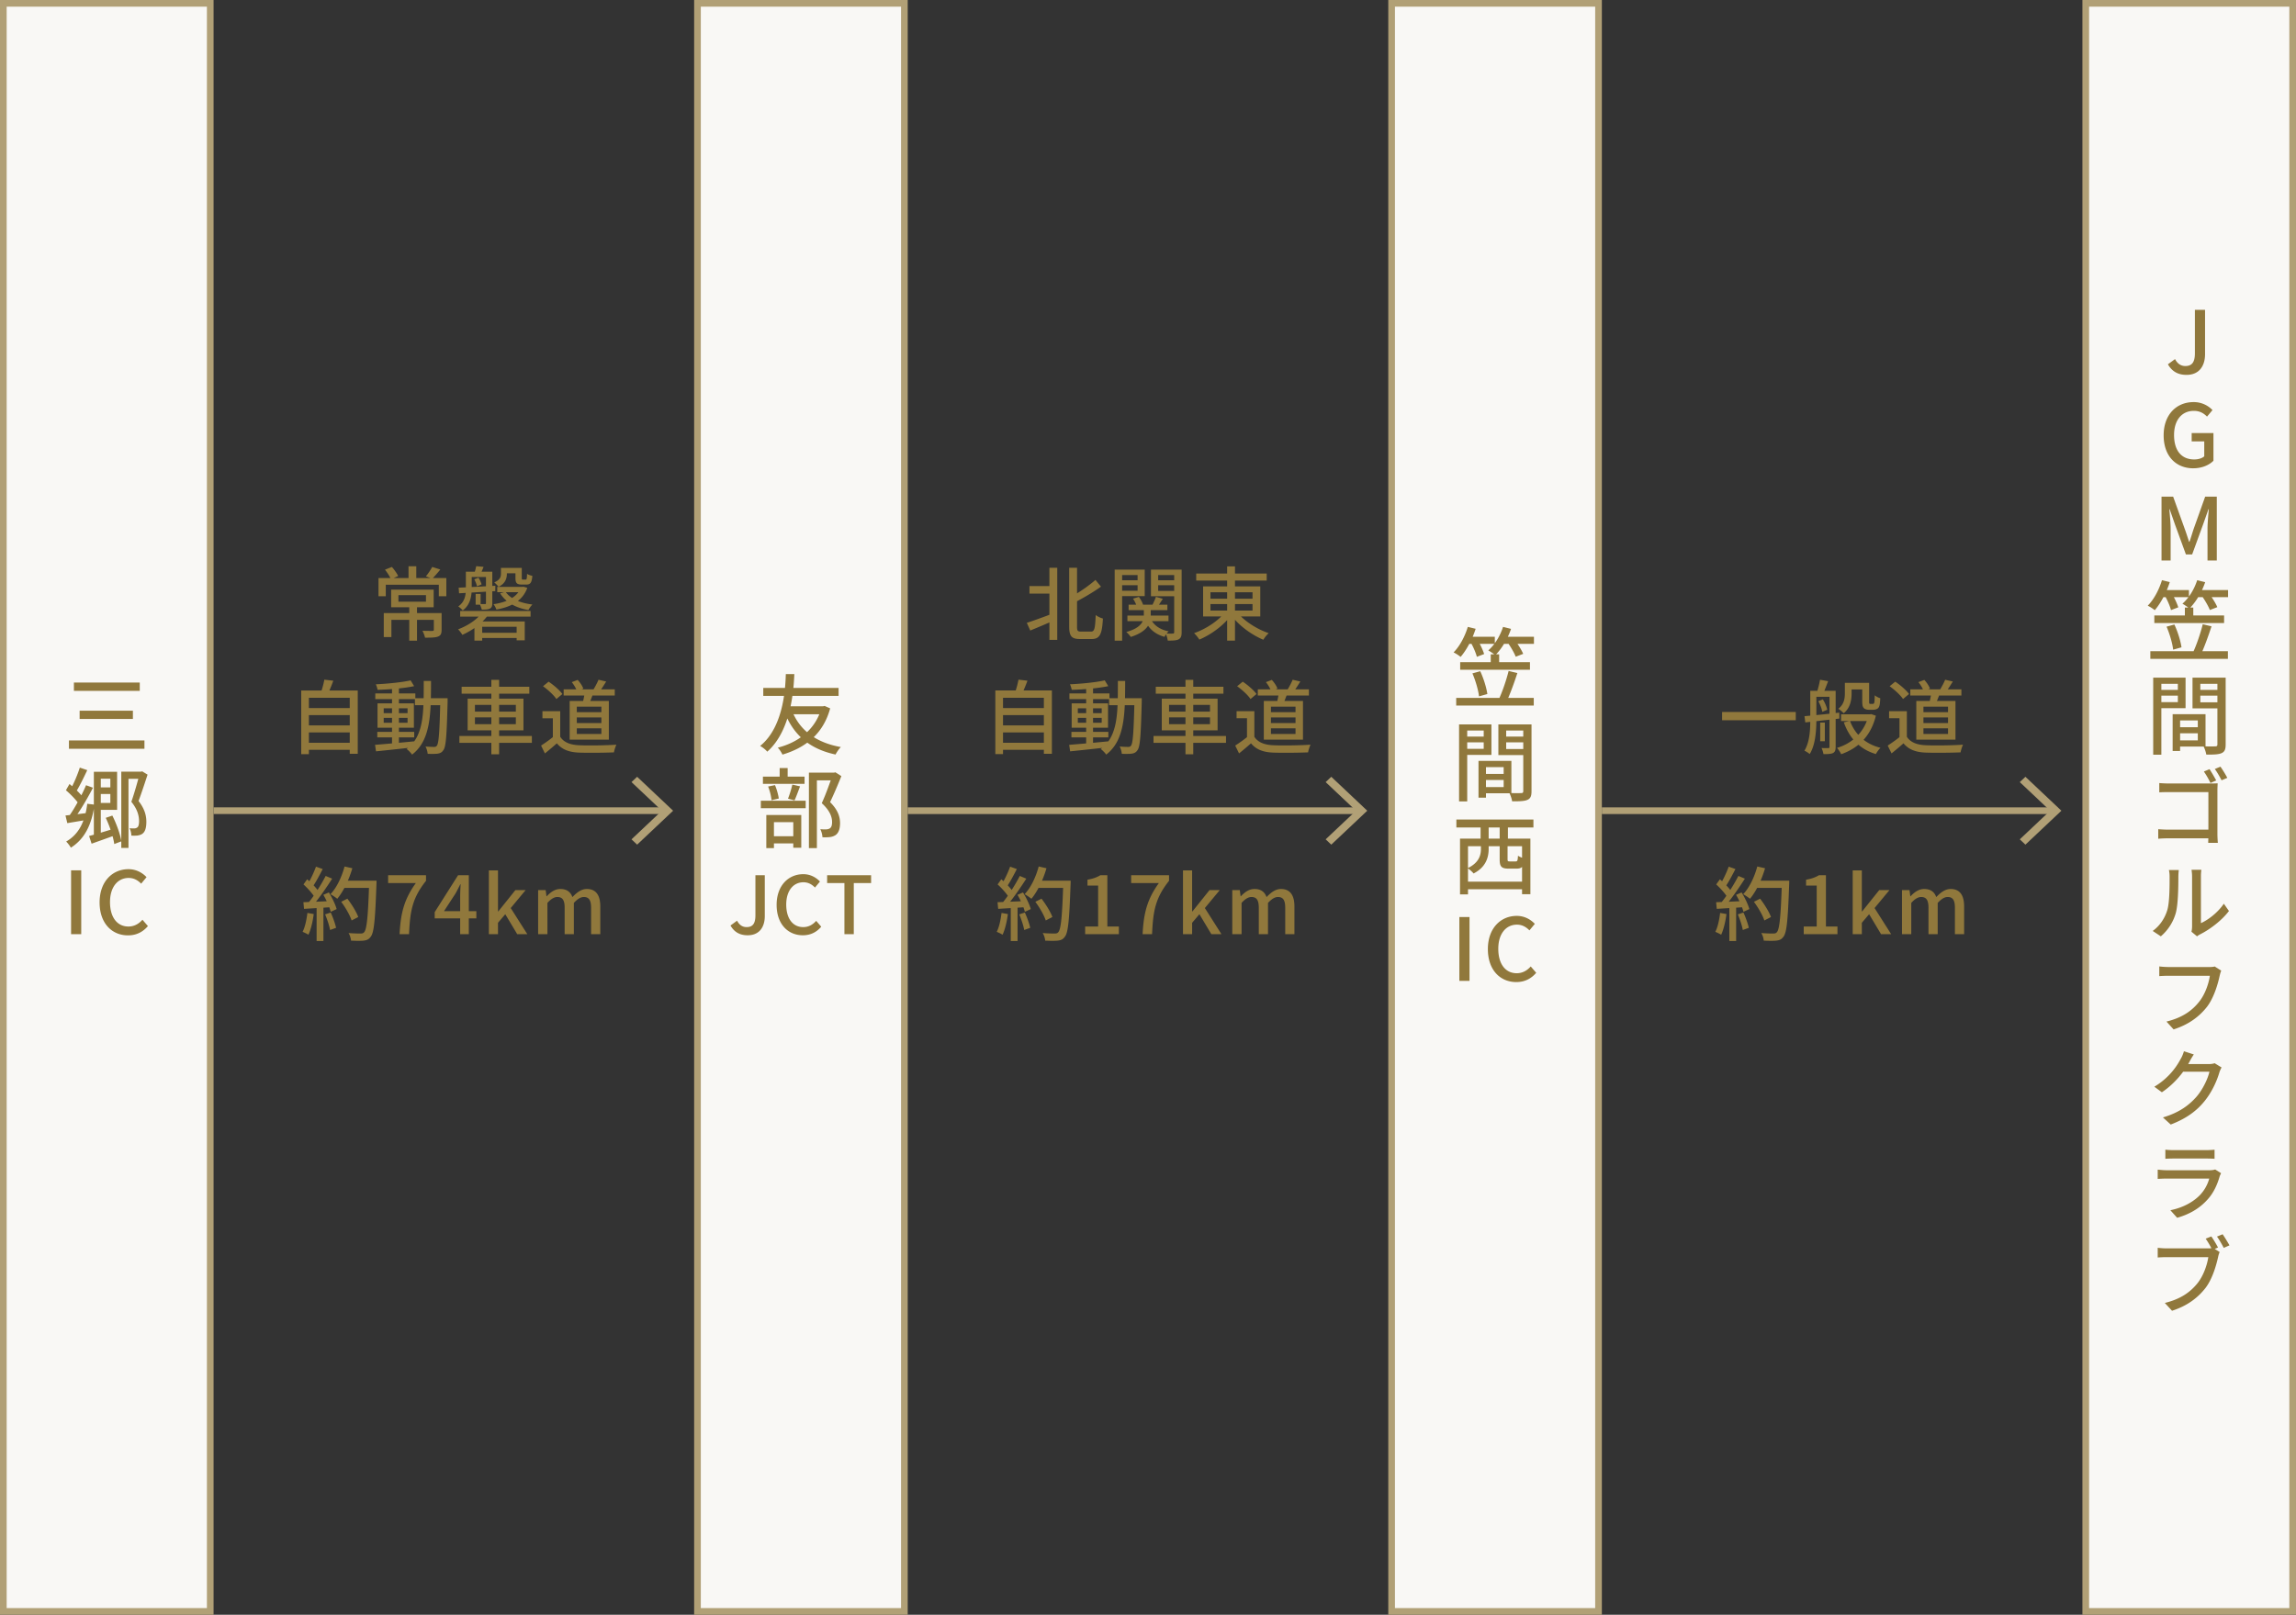 <svg xmlns="http://www.w3.org/2000/svg" width="344" height="242" fill="none"><rect width="100%" height="100%" fill="#333333" stroke="none"/><path fill="#F9F8F5" d="M312.5.5h31v241h-31z"/><path stroke="#B1A076" d="M312.5.5h31v241h-31z"/><path fill="#90783C" d="M327.592 56.182c-1.287 0-2.184-.533-2.782-1.586l1.066-.78c.39.741.923 1.04 1.547 1.04.949 0 1.43-.52 1.43-1.911v-6.513h1.521v6.643c0 1.716-.832 3.107-2.782 3.107Zm1.011 14c-2.548 0-4.433-1.794-4.433-4.94 0-3.12 1.937-4.979 4.472-4.979a3.86 3.86 0 0 1 2.847 1.196l-.819.975c-.481-.481-1.066-.858-1.976-.858-1.794 0-2.964 1.378-2.964 3.614 0 2.275 1.053 3.666 3.029 3.666.585 0 1.17-.169 1.495-.468v-2.236h-1.885v-1.248h3.263v4.147c-.637.65-1.729 1.131-3.029 1.131ZM323.852 84v-9.568h1.742l1.742 4.849c.234.624.429 1.274.65 1.924h.052c.234-.65.416-1.3.624-1.924l1.729-4.849h1.742V84h-1.391v-4.719c0-.871.117-2.093.195-2.964h-.052l-.78 2.21-1.664 4.563h-.936l-1.664-4.563-.767-2.21h-.052c.078.871.195 2.093.195 2.964V84h-1.365Zm-.077 4.432h4.186v1.066h-4.186v-1.066Zm5.161 0h4.888v1.066h-4.888v-1.066Zm-6.162 3.809h10.452v1.131h-10.452v-1.131Zm-.598 5.356h11.622v1.144h-11.622v-1.144Zm1.742-10.647 1.17.286c-.507 1.612-1.378 3.198-2.249 4.212a6.09 6.09 0 0 0-1.053-.676c.923-.923 1.69-2.379 2.132-3.822Zm5.278 0 1.196.299c-.52 1.547-1.417 3.003-2.353 3.939a10.653 10.653 0 0 0-1.053-.715c.962-.832 1.768-2.145 2.21-3.523Zm-4.901 2.223 1.027-.364c.416.689.858 1.612 1.04 2.21l-1.092.416c-.143-.585-.559-1.547-.975-2.262Zm5.525.026 1.053-.39c.507.676 1.092 1.573 1.339 2.184l-1.118.429c-.221-.585-.78-1.534-1.274-2.223Zm-2.47 1.859h1.261v1.716h-1.261v-1.716Zm-2.743 2.86 1.17-.325c.507 1.079.936 2.483 1.066 3.419l-1.248.351c-.104-.923-.52-2.366-.988-3.445Zm5.421-.364 1.313.312c-.481 1.482-1.105 3.198-1.625 4.29l-1.17-.325c.533-1.118 1.157-2.938 1.482-4.277Zm-3.926 15.43h3.77v.91h-3.77v-.91Zm-.065-1.95h4.407v4.849h-4.407v-.923h3.25v-2.99h-3.25v-.936Zm-.52 0h1.118v5.512h-1.118v-5.512Zm-2.301-3.64h3.458v.858h-3.458v-.858Zm6.006 0h3.51v.858h-3.51v-.858Zm3.003-1.833h1.235v10.01c0 .715-.143 1.092-.611 1.3-.468.208-1.183.221-2.288.221a4.698 4.698 0 0 0-.416-1.248c.741.039 1.534.026 1.768.013.234 0 .312-.078.312-.299v-9.997Zm-8.918 0h4.147v4.576h-4.147v-.91h2.99v-2.743h-2.99v-.923Zm9.555 0v.923h-3.198v2.769h3.198v.91h-4.368v-4.602h4.368Zm-10.257 0h1.222v11.544h-1.222v-11.544Zm8.437 13.714c.299.442.754 1.222 1.001 1.69l-.858.377a12.288 12.288 0 0 0-.988-1.716l.845-.351Zm1.638-.377c.312.442.78 1.196 1.027 1.677l-.858.364c-.273-.52-.676-1.248-1.014-1.69l.845-.351Zm-9.165 2.457c.442.039 1.04.065 1.456.065h6.279c.338 0 .78-.013 1.014-.026-.013.286-.039.728-.039 1.066v6.526c0 .442.039 1.053.065 1.326h-1.443c0-.26.026-.715.026-1.17v-6.435h-5.889c-.494 0-1.144.013-1.469.039v-1.391Zm-.156 6.916c.364.026.923.065 1.469.065h6.799v1.3h-6.76c-.494 0-1.131.026-1.508.065v-1.43Zm4.979 15.365c.052-.221.091-.507.091-.806v-7.475c0-.507-.078-.923-.078-1.001h1.469a7.472 7.472 0 0 0-.065 1.014v6.981c1.105-.494 2.522-1.573 3.432-2.912l.767 1.092c-1.079 1.43-2.847 2.756-4.29 3.484-.234.117-.39.234-.494.312l-.832-.689Zm-5.811-.117c1.092-.78 1.807-1.911 2.171-3.068.364-1.118.364-3.588.364-5.044 0-.429-.039-.728-.104-1.014h1.482a9.286 9.286 0 0 0-.065 1.001c0 1.443-.026 4.082-.377 5.408a7.15 7.15 0 0 1-2.249 3.523l-1.222-.806Zm10.27 5.953c-.104.221-.169.494-.234.754-.273 1.274-.858 3.276-1.872 4.628-1.157 1.482-2.743 2.691-5.031 3.419l-1.066-1.17c2.47-.611 3.9-1.703 4.927-3.016.871-1.105 1.404-2.691 1.573-3.848h-6.214c-.533 0-1.027.026-1.365.052v-1.456c.364.052.962.091 1.378.091h6.123c.208 0 .52 0 .806-.078l.975.624Zm.052 14.507c-.117.195-.26.507-.338.767-.351 1.209-1.092 2.899-2.223 4.29-1.17 1.443-2.691 2.587-5.057 3.497l-1.17-1.066c2.431-.715 3.926-1.833 5.057-3.133.923-1.079 1.677-2.665 1.911-3.718h-4.485l.494-1.144h3.835c.364 0 .702-.039.936-.13l1.04.637Zm-4.16-1.95c-.26.377-.533.871-.663 1.118-.78 1.456-2.184 3.25-4.121 4.55l-1.131-.832a10.534 10.534 0 0 0 3.952-4.173c.169-.26.39-.78.481-1.144l1.482.481Zm-4.264 14.273c.338.039.793.065 1.209.065h4.927c.39 0 .91-.026 1.235-.065v1.365a18.105 18.105 0 0 0-1.261-.039h-4.901c-.39 0-.858.013-1.209.039v-1.365Zm8.346 3.523c-.065.143-.156.325-.195.429-.351 1.248-.91 2.522-1.859 3.549-1.3 1.443-2.912 2.249-4.524 2.704l-1.014-1.131c1.846-.377 3.38-1.196 4.42-2.262a5.804 5.804 0 0 0 1.404-2.483h-6.383c-.299 0-.858.013-1.339.052v-1.391c.481.052.975.091 1.339.091h6.461c.338 0 .65-.052.806-.117l.884.559Zm-1.456 9.476a15.68 15.68 0 0 1 1.001 1.664l-.858.364a13.95 13.95 0 0 0-.988-1.69l.845-.338Zm1.69-.325c.312.442.767 1.196 1.027 1.664l-.858.377c-.273-.52-.676-1.248-1.014-1.69l.845-.351Zm-.442 2.665a3.403 3.403 0 0 0-.234.754c-.286 1.274-.858 3.276-1.885 4.628-1.157 1.482-2.743 2.691-5.018 3.419l-1.079-1.17c2.483-.611 3.9-1.703 4.94-3.016.858-1.105 1.404-2.691 1.573-3.848h-6.214c-.546 0-1.04.026-1.365.052v-1.456c.364.052.949.091 1.365.091h6.123c.208 0 .52 0 .806-.078l.988.624Z"/><path fill="#F9F8F5" d="M208.5.5h31v241h-31z"/><path stroke="#B1A076" d="M208.5.5h31v241h-31z"/><path fill="#90783C" d="M219.775 95.432h4.186v1.066h-4.186v-1.066Zm5.161 0h4.888v1.066h-4.888v-1.066Zm-6.162 3.809h10.452v1.131h-10.452v-1.131Zm-.598 5.356h11.622v1.144h-11.622v-1.144Zm1.742-10.647 1.17.286c-.507 1.612-1.378 3.198-2.249 4.212a6.09 6.09 0 0 0-1.053-.676c.923-.923 1.69-2.379 2.132-3.822Zm5.278 0 1.196.299c-.52 1.547-1.417 3.003-2.353 3.939a10.653 10.653 0 0 0-1.053-.715c.962-.832 1.768-2.145 2.21-3.523Zm-4.901 2.223 1.027-.364c.416.689.858 1.612 1.04 2.21l-1.092.416c-.143-.585-.559-1.547-.975-2.262Zm5.525.026 1.053-.39c.507.676 1.092 1.573 1.339 2.184l-1.118.429c-.221-.585-.78-1.534-1.274-2.223Zm-2.47 1.859h1.261v1.716h-1.261v-1.716Zm-2.743 2.86 1.17-.325c.507 1.079.936 2.483 1.066 3.419l-1.248.351c-.104-.923-.52-2.366-.988-3.445Zm5.421-.364 1.313.312c-.481 1.482-1.105 3.198-1.625 4.29l-1.17-.325c.533-1.118 1.157-2.938 1.482-4.277Zm-3.926 15.43h3.77v.91h-3.77v-.91Zm-.065-1.95h4.407v4.849h-4.407v-.923h3.25v-2.99h-3.25v-.936Zm-.52 0h1.118v5.512h-1.118v-5.512Zm-2.301-3.64h3.458v.858h-3.458v-.858Zm6.006 0h3.51v.858h-3.51v-.858Zm3.003-1.833h1.235v10.01c0 .715-.143 1.092-.611 1.3-.468.208-1.183.221-2.288.221a4.698 4.698 0 0 0-.416-1.248c.741.039 1.534.026 1.768.013.234 0 .312-.078.312-.299v-9.997Zm-8.918 0h4.147v4.576h-4.147v-.91h2.99v-2.743h-2.99v-.923Zm9.555 0v.923h-3.198v2.769h3.198v.91h-4.368v-4.602h4.368Zm-10.257 0h1.222v11.544h-1.222v-11.544Zm.936 23.568h9.035v1.144h-9.035v-1.144Zm-.793-6.448h10.543v8.333h-1.248v-7.189h-8.099v7.215h-1.196v-8.359Zm5.941.494h1.183v2.574c0 .312.039.351.338.351h.871c.26 0 .312-.117.351-.858.221.169.702.351 1.027.429-.13 1.196-.442 1.508-1.235 1.508h-1.196c-1.105 0-1.339-.325-1.339-1.417v-2.587Zm-6.487-3.354h11.544v1.196h-11.544v-1.196Zm3.627.858h1.209v2.652h-1.209v-2.652Zm2.86 0h1.235v2.652h-1.235v-2.652Zm-2.808 2.275h1.157v1.287c0 1.248-.416 2.73-2.262 3.666-.169-.234-.637-.637-.884-.793 1.716-.832 1.989-1.95 1.989-2.912v-1.248ZM218.65 147v-9.568h1.521V147h-1.521Zm8.523.182c-2.392 0-4.251-1.794-4.251-4.94 0-3.12 1.911-4.979 4.329-4.979 1.196 0 2.119.572 2.704 1.196l-.806.975c-.494-.507-1.092-.858-1.872-.858-1.651 0-2.795 1.378-2.795 3.614 0 2.275 1.066 3.666 2.756 3.666.871 0 1.547-.39 2.106-1.014l.819.949c-.767.897-1.742 1.391-2.99 1.391Z"/><path fill="#F9F8F5" d="M.5.5h31v241H.5z"/><path stroke="#B1A076" d="M.5.5h31v241H.5z"/><path fill="#90783C" d="M11.073 102.289h9.867v1.248h-9.867v-1.248Zm.858 4.225h7.982v1.235h-7.982v-1.235Zm-1.599 4.459h11.31v1.248h-11.31v-1.248Zm7.839 4.679h3.146v1.066H19.25v10.361h-1.079v-11.427Zm-3.601 2.353h2.34v.988h-2.34v-.988Zm-.507-2.34h1.04v9.672l-1.04.234v-9.906Zm-4.251 6.552c.897-.091 2.184-.247 3.497-.403l.039 1.001c-1.157.195-2.314.39-3.263.546l-.273-1.144Zm3.536 3.068c.949-.234 2.366-.676 3.77-1.105l.156.988c-1.235.455-2.522.91-3.549 1.274l-.377-1.157Zm2.496-2.717.988-.338c.624 1.235 1.196 2.834 1.352 3.861l-1.066.403c-.13-1.027-.676-2.665-1.274-3.926Zm-5.967-4.134.533-.936c.78.624 1.716 1.508 2.106 2.132l-.572 1.066c-.39-.663-1.3-1.612-2.067-2.262Zm4.706-2.769h2.964v5.707h-2.964v-1.04h1.95v-3.627h-1.95v-1.04Zm-2.626-.624 1.118.377c-.533 1.131-1.196 2.496-1.742 3.341l-.832-.338c.52-.897 1.131-2.34 1.456-3.38Zm.936 2.639 1.04.377c-.806 1.547-1.911 3.445-2.795 4.615l-.793-.364c.871-1.209 1.95-3.198 2.548-4.628Zm.182 2.782 1.092.13c-.442 3.042-1.482 5.135-3.549 6.448-.117-.234-.481-.702-.702-.923 1.911-1.092 2.821-2.977 3.159-5.655Zm7.839-4.81h.208l.182-.052.806.494c-.403 1.235-.91 2.769-1.352 3.952.949 1.209 1.17 2.236 1.17 3.12 0 .845-.169 1.469-.572 1.768-.195.156-.455.234-.754.286-.26.026-.598.026-.923.013 0-.299-.091-.793-.273-1.105.286.026.533.026.741.026a.762.762 0 0 0 .416-.143c.208-.13.273-.533.273-.975-.013-.78-.234-1.742-1.157-2.873.468-1.313.975-3.185 1.235-4.134v-.377ZM10.65 140v-9.568h1.521V140H10.65Zm8.523.182c-2.392 0-4.251-1.794-4.251-4.94 0-3.12 1.91-4.979 4.329-4.979 1.196 0 2.119.572 2.704 1.196l-.806.975c-.494-.507-1.092-.858-1.872-.858-1.651 0-2.795 1.378-2.795 3.614 0 2.275 1.066 3.666 2.756 3.666.87 0 1.547-.39 2.106-1.014l.819.949c-.767.897-1.742 1.391-2.99 1.391ZM61.316 90.764h1.164v5.256h-1.164v-5.256Zm-1.62-1.572v.984h4.128v-.984h-4.128Zm-1.092-.828h6.372v2.64h-6.372v-2.64ZM57.5 91.88h8.052v1.02H58.64v2.58H57.5v-3.6Zm7.5 0h1.164v2.496c0 .552-.108.852-.528 1.02-.432.168-1.056.168-1.956.168-.06-.3-.228-.732-.384-1.032.648.024 1.284.024 1.464.024.192-.012.24-.048.24-.192V91.88Zm-3.792-7.02h1.164v2.208h-1.164V84.86Zm-4.5 1.776h10.164v2.724h-1.128v-1.728H57.8v1.728h-1.092v-2.724Zm.972-1.26 1.032-.408c.372.408.756.972.948 1.356l-1.08.492c-.168-.396-.552-1.008-.9-1.44Zm7.08-.408 1.212.384a19.72 19.72 0 0 1-1.212 1.38l-.948-.36a9.31 9.31 0 0 0 .948-1.404Zm6.996 9.864h6.084v.78h-6.084v-.78Zm.456-3.024.936.324c-.876 1.296-2.412 2.352-3.876 3.012a4.612 4.612 0 0 0-.636-.828c1.404-.528 2.832-1.428 3.576-2.508Zm-1.128 1.332h7.536v2.82h-1.212v-2.028h-5.16v2.076h-1.164V93.14Zm.18-4.128h.744v1.608h-.744v-1.608Zm-1.032-3.336h3.06v.804h-3.06v-.804Zm2.58 0h.948v4.716c0 .42-.072.66-.36.816-.276.144-.672.156-1.212.156-.06-.24-.204-.6-.324-.84.36.012.684.012.804.012.108 0 .144-.036.144-.156v-4.704Zm-3.012 0h.876v2.52c0 1.104-.204 2.448-1.344 3.288a3.584 3.584 0 0 0-.672-.6c1.032-.732 1.14-1.776 1.14-2.7v-2.508Zm-1.08 2.4c1.368-.06 3.468-.18 5.496-.288l-.012.804c-1.968.12-4.008.24-5.424.324l-.06-.84Zm2.34-1.248.624-.252c.204.3.396.732.468 1.008l-.684.288a4.076 4.076 0 0 0-.408-1.044Zm.288-1.98 1.104.108c-.192.48-.384.936-.528 1.26l-.9-.132c.108-.372.264-.888.324-1.236Zm4.14.264h2.472v.804h-2.472v-.804Zm-.984 2.844h3.78v.792h-3.78v-.792Zm3.552 0h.192l.18-.024.576.168c-.708 1.968-2.448 2.868-4.632 3.252a3.24 3.24 0 0 0-.432-.804c1.92-.264 3.528-1.02 4.116-2.484v-.108Zm-2.304.732c.672 1.02 2.172 1.692 4.02 1.908-.216.204-.468.576-.6.828-1.944-.324-3.444-1.2-4.236-2.508l.816-.228Zm-.696-3.576h.888v.876c0 .696-.228 1.464-1.248 1.956a3.745 3.745 0 0 0-.648-.66c.888-.384 1.008-.84 1.008-1.32v-.852Zm2.172 0h.948V86.6c0 .24.024.264.168.264h.396c.168 0 .204-.108.228-.864.18.132.528.252.792.3-.084 1.032-.312 1.308-.9 1.308h-.672c-.744 0-.96-.216-.96-.996v-1.5Zm-8.28 6.456h10.548v.84H68.948v-.84ZM45.896 106.12h6.78v1.056h-6.78v-1.056Zm0 2.592h6.78v1.056h-6.78v-1.056Zm0 2.604h6.78v1.056h-6.78v-1.056Zm-.768-7.836H53.6v9.492h-1.2v-8.4h-6.12v8.448h-1.152v-9.54Zm3.468-1.62 1.344.156c-.276.756-.6 1.536-.864 2.064l-1.032-.192c.216-.576.444-1.428.552-2.028Zm7.932 7.824h5.532v.828h-5.532v-.828Zm-.3-5.76h6v.852h-6v-.852Zm2.508-.984h1.032v8.736h-1.032v-8.736Zm-2.544 8.688a324.91 324.91 0 0 0 5.892-.528l.012.876c-2.04.24-4.212.468-5.76.624l-.144-.972Zm1.296-4.044v.732h3.576v-.732h-3.576Zm0-1.428v.72h3.576v-.72h-3.576Zm-.924-.744h5.448v3.648h-5.448v-3.648Zm4.956-3.444.528.864c-1.464.312-3.672.504-5.472.552-.048-.24-.156-.6-.264-.828 1.788-.084 3.924-.3 5.208-.588Zm.648 2.676h4.26v1.044h-4.26v-1.044Zm3.804 0h1.092v.528c-.132 5.016-.24 6.732-.636 7.248-.228.36-.492.468-.864.528-.36.048-.924.048-1.488.024-.024-.312-.144-.78-.324-1.092.552.048 1.056.06 1.284.06.192 0 .312-.036.42-.192.288-.372.408-2.088.516-6.852v-.252Zm-2.484-2.592h1.092c-.012 4.92-.024 8.88-2.844 11.04-.168-.264-.552-.648-.816-.84 2.652-1.944 2.556-5.556 2.568-10.2Zm5.676.876h10.14v1.032h-10.14v-1.032Zm-.336 7.368h10.86v1.032h-10.86v-1.032Zm4.788-8.412h1.164v11.16h-1.164v-11.16Zm-2.46 5.628v1.02h6.132v-1.02h-6.132Zm0-1.872v1.008h6.132v-1.008h-6.132Zm-1.092-.936h8.364v4.752h-8.364v-4.752Zm14.388-1.392h7.656v.924h-7.656v-.924Zm3.156.432 1.296.096c-.216.624-.48 1.272-.684 1.716l-.924-.18c.12-.468.264-1.164.312-1.632Zm2.064-1.872 1.152.264c-.336.54-.684 1.092-.972 1.464l-.948-.24c.252-.42.6-1.056.768-1.488Zm-4.008.36.888-.336c.36.384.72.924.84 1.308l-.936.384c-.12-.372-.456-.948-.792-1.356Zm-1.728 4.356v4.32h-1.104v-3.264h-1.56v-1.056h2.664Zm0 3.828c.528.84 1.524 1.224 2.856 1.272 1.344.06 4.056.024 5.556-.084-.12.264-.312.816-.36 1.152-1.38.06-3.828.084-5.208.036-1.524-.06-2.568-.456-3.348-1.392-.552.492-1.14.984-1.788 1.512l-.576-1.176c.564-.36 1.248-.84 1.836-1.32h1.032Zm-2.58-7.572.84-.684c.756.504 1.644 1.272 2.064 1.848l-.9.756c-.372-.576-1.248-1.38-2.004-1.92Zm5.064 4.68v.84h3.684v-.84H86.42Zm0 1.632v.84h3.684v-.84H86.42Zm0-3.252v.828h3.684v-.828H86.42Zm-1.068-.852h5.868v5.796h-5.868v-5.796Z"/><path fill="#B1A076" fill-rule="evenodd" d="m99.163 121.501-4.546 4.289.843.796 5.39-5.085-5.39-5.086-.843.796 4.546 4.29Z" clip-rule="evenodd"/><path fill="#B1A076" d="M32 121h68v1H32z"/><path fill="#90783C" d="m51.12 135.152.925-.468c.648.84 1.356 1.98 1.632 2.748l-.996.516c-.24-.756-.912-1.932-1.56-2.796Zm.217-3.168h4.452v1.08h-4.452v-1.08Zm3.972 0h1.104s0 .408-.012.552c-.192 5.364-.36 7.248-.864 7.86-.3.408-.588.516-1.068.576-.42.048-1.152.036-1.872 0a2.83 2.83 0 0 0-.372-1.14c.78.072 1.5.072 1.8.072.252 0 .396-.036.528-.192.408-.42.6-2.424.756-7.488v-.24Zm-3.684-2.124 1.164.264c-.516 1.764-1.344 3.48-2.256 4.572a7.95 7.95 0 0 0-1.02-.684c.936-.984 1.68-2.556 2.112-4.152Zm-4.284.024 1.008.36c-.468.912-1.032 1.98-1.5 2.64l-.78-.324c.444-.708.984-1.86 1.272-2.676Zm1.452 1.392.972.408c-.864 1.356-2.04 3.06-2.952 4.092l-.708-.36c.924-1.08 2.04-2.868 2.688-4.14Zm-3.324 1.272.552-.768c.66.552 1.416 1.332 1.728 1.86l-.588.876c-.312-.564-1.056-1.392-1.692-1.968Zm2.976 1.56.828-.36c.492.792.984 1.824 1.164 2.496l-.888.408c-.156-.672-.624-1.74-1.104-2.544Zm-2.988 1.104c1.092-.036 2.712-.108 4.308-.18v.912c-1.512.108-3.06.192-4.212.264l-.096-.996Zm3.252 1.824.84-.276c.336.732.672 1.668.804 2.292l-.9.324c-.108-.636-.432-1.608-.744-2.34Zm-2.652-.216.948.168c-.144 1.14-.432 2.328-.792 3.096a6.604 6.604 0 0 0-.876-.432c.372-.72.588-1.788.72-2.832Zm1.38-1.14h1.02v5.352h-1.02v-5.352ZM59.869 140c.156-3.216.72-5.28 2.436-7.656h-4.152v-1.176h5.676v.84c-2.064 2.592-2.388 4.548-2.544 7.992h-1.416Zm9.076 0v-5.76c0-.468.036-1.224.072-1.704h-.06c-.216.444-.456.912-.708 1.368l-1.728 2.652h4.848v1.08h-6.24v-.936l3.504-5.532h1.608V140h-1.296Zm4.3 0v-9.552h1.367v6.144h.048l2.556-3.192h1.536l-2.232 2.688L79.004 140h-1.512l-1.788-2.988-1.092 1.284V140h-1.368Zm7.382 0v-6.6h1.128l.12.924h.036c.564-.6 1.224-1.092 2.04-1.092.984 0 1.536.456 1.812 1.212.66-.684 1.332-1.212 2.16-1.212 1.38 0 2.016.948 2.016 2.616V140h-1.38v-3.972c0-1.152-.348-1.596-1.092-1.596-.456 0-.936.288-1.488.888V140h-1.38v-3.972c0-1.152-.348-1.596-1.104-1.596-.444 0-.948.288-1.476.888V140h-1.392ZM154.24 87.836h3.552v1.128h-3.552v-1.128Zm5.952-2.748h1.176v8.796c0 .648.084.768.576.768h1.536c.516 0 .6-.516.684-2.484.276.228.768.456 1.08.528-.12 2.244-.408 3.072-1.668 3.072h-1.788c-1.236 0-1.596-.432-1.596-1.896v-8.784Zm-2.964 0h1.176V95.9h-1.176V85.088Zm6.9 1.824.828 1.008c-1.164.84-2.7 1.728-4.056 2.436a4.216 4.216 0 0 0-.468-.888c1.32-.708 2.772-1.74 3.696-2.556Zm-10.284 6.432c.972-.312 2.484-.864 3.924-1.404l.204 1.02a145.243 145.243 0 0 1-3.612 1.536l-.516-1.152Zm15.252-2.724h5.808v.816h-5.808v-.816Zm-.18 1.632h6.156v.84h-6.156v-.84Zm2.46-1.236h1.032v1.236c0 1.092-.396 2.376-2.988 3.204a4.283 4.283 0 0 0-.672-.744c2.352-.636 2.628-1.728 2.628-2.484v-1.212Zm.972 1.596c.42 1.02 1.368 1.74 2.748 2.004-.216.192-.492.576-.624.828-1.488-.408-2.484-1.332-2.976-2.652l.852-.18Zm-2.592-2.892.876-.264c.276.36.54.852.636 1.2l-.936.288c-.084-.348-.324-.852-.576-1.224Zm3.432-.276 1.032.3c-.3.468-.612.948-.852 1.272l-.756-.276c.204-.372.456-.924.576-1.296Zm-5.604-2.484h3.216v.744h-3.216v-.744Zm5.52 0h3.24v.744h-3.24v-.744Zm2.82-1.596h1.116v9.384c0 .564-.096.876-.456 1.068-.336.18-.864.192-1.62.192a4.494 4.494 0 0 0-.312-1.068c.456.024.924.024 1.068.012.156 0 .204-.06.204-.216v-9.372Zm-8.244 0h3.828v3.972h-3.828v-.804h2.76V86.18h-2.76v-.816Zm8.808 0v.816h-2.964v2.376h2.964v.804h-4.044v-3.996h4.044Zm-9.48 0h1.116V96.02h-1.116V85.364Zm12.216.588h10.56v1.056h-10.56v-1.056Zm4.632-1.068h1.176v11.124h-1.176V84.884Zm-.324 6.864.96.408c-1.116 1.548-3.024 2.952-4.8 3.696-.18-.288-.528-.732-.792-.96 1.752-.612 3.66-1.848 4.632-3.144Zm1.848.024c.996 1.284 2.94 2.52 4.704 3.12a4.576 4.576 0 0 0-.804.984c-1.776-.732-3.708-2.16-4.824-3.696l.924-.408Zm-4.02-1.236v.972h6.3v-.972h-6.3Zm0-1.776v.96h6.3v-.96h-6.3Zm-1.104-.876h8.568v4.5h-8.568v-4.5Zm-30.36 18.236h6.78v1.056h-6.78v-1.056Zm0 2.592h6.78v1.056h-6.78v-1.056Zm0 2.604h6.78v1.056h-6.78v-1.056Zm-.768-7.836h8.472v9.492h-1.2v-8.4h-6.12v8.448h-1.152v-9.54Zm3.468-1.62 1.344.156c-.276.756-.6 1.536-.864 2.064l-1.032-.192c.216-.576.444-1.428.552-2.028Zm7.932 7.824h5.532v.828h-5.532v-.828Zm-.3-5.76h6v.852h-6v-.852Zm2.508-.984h1.032v8.736h-1.032v-8.736Zm-2.544 8.688a324.91 324.91 0 0 0 5.892-.528l.012.876c-2.04.24-4.212.468-5.76.624l-.144-.972Zm1.296-4.044v.732h3.576v-.732h-3.576Zm0-1.428v.72h3.576v-.72h-3.576Zm-.924-.744h5.448v3.648h-5.448v-3.648Zm4.956-3.444.528.864c-1.464.312-3.672.504-5.472.552-.048-.24-.156-.6-.264-.828 1.788-.084 3.924-.3 5.208-.588Zm.648 2.676h4.26v1.044h-4.26v-1.044Zm3.804 0h1.092v.528c-.132 5.016-.24 6.732-.636 7.248-.228.36-.492.468-.864.528-.36.048-.924.048-1.488.024-.024-.312-.144-.78-.324-1.092.552.048 1.056.06 1.284.06.192 0 .312-.036.42-.192.288-.372.408-2.088.516-6.852v-.252Zm-2.484-2.592h1.092c-.012 4.92-.024 8.88-2.844 11.04-.168-.264-.552-.648-.816-.84 2.652-1.944 2.556-5.556 2.568-10.2Zm5.676.876h10.14v1.032h-10.14v-1.032Zm-.336 7.368h10.86v1.032h-10.86v-1.032Zm4.788-8.412h1.164v11.16h-1.164v-11.16Zm-2.46 5.628v1.02h6.132v-1.02h-6.132Zm0-1.872v1.008h6.132v-1.008h-6.132Zm-1.092-.936h8.364v4.752h-8.364v-4.752Zm14.388-1.392h7.656v.924h-7.656v-.924Zm3.156.432 1.296.096c-.216.624-.48 1.272-.684 1.716l-.924-.18c.12-.468.264-1.164.312-1.632Zm2.064-1.872 1.152.264c-.336.54-.684 1.092-.972 1.464l-.948-.24c.252-.42.6-1.056.768-1.488Zm-4.008.36.888-.336c.36.384.72.924.84 1.308l-.936.384c-.12-.372-.456-.948-.792-1.356Zm-1.728 4.356v4.32h-1.104v-3.264h-1.56v-1.056h2.664Zm0 3.828c.528.84 1.524 1.224 2.856 1.272 1.344.06 4.056.024 5.556-.084-.12.264-.312.816-.36 1.152-1.38.06-3.828.084-5.208.036-1.524-.06-2.568-.456-3.348-1.392-.552.492-1.14.984-1.788 1.512l-.576-1.176c.564-.36 1.248-.84 1.836-1.32h1.032Zm-2.58-7.572.84-.684c.756.504 1.644 1.272 2.064 1.848l-.9.756c-.372-.576-1.248-1.38-2.004-1.92Zm5.064 4.68v.84h3.684v-.84h-3.684Zm0 1.632v.84h3.684v-.84h-3.684Zm0-3.252v.828h3.684v-.828h-3.684Zm-1.068-.852h5.868v5.796h-5.868v-5.796Z"/><path fill="#B1A076" fill-rule="evenodd" d="m203.163 121.501-4.546 4.289.843.796 5.39-5.085-5.39-5.086-.843.796 4.546 4.29Z" clip-rule="evenodd"/><path fill="#B1A076" d="M136 121h68v1h-68z"/><path fill="#90783C" d="m155.121 135.152.924-.468c.648.84 1.356 1.98 1.632 2.748l-.996.516c-.24-.756-.912-1.932-1.56-2.796Zm.216-3.168h4.452v1.08h-4.452v-1.08Zm3.972 0h1.104s0 .408-.012.552c-.192 5.364-.36 7.248-.864 7.86-.3.408-.588.516-1.068.576-.42.048-1.152.036-1.872 0a2.83 2.83 0 0 0-.372-1.14c.78.072 1.5.072 1.8.072.252 0 .396-.036.528-.192.408-.42.6-2.424.756-7.488v-.24Zm-3.684-2.124 1.164.264c-.516 1.764-1.344 3.48-2.256 4.572a7.95 7.95 0 0 0-1.02-.684c.936-.984 1.68-2.556 2.112-4.152Zm-4.284.024 1.008.36c-.468.912-1.032 1.98-1.5 2.64l-.78-.324c.444-.708.984-1.86 1.272-2.676Zm1.452 1.392.972.408c-.864 1.356-2.04 3.06-2.952 4.092l-.708-.36c.924-1.08 2.04-2.868 2.688-4.14Zm-3.324 1.272.552-.768c.66.552 1.416 1.332 1.728 1.86l-.588.876c-.312-.564-1.056-1.392-1.692-1.968Zm2.976 1.56.828-.36c.492.792.984 1.824 1.164 2.496l-.888.408c-.156-.672-.624-1.74-1.104-2.544Zm-2.988 1.104c1.092-.036 2.712-.108 4.308-.18v.912c-1.512.108-3.06.192-4.212.264l-.096-.996Zm3.252 1.824.84-.276c.336.732.672 1.668.804 2.292l-.9.324c-.108-.636-.432-1.608-.744-2.34Zm-2.652-.216.948.168c-.144 1.14-.432 2.328-.792 3.096a6.604 6.604 0 0 0-.876-.432c.372-.72.588-1.788.72-2.832Zm1.38-1.14h1.02v5.352h-1.02v-5.352Zm11.148 4.32v-1.14h1.944v-6.144h-1.596v-.876c.84-.144 1.416-.36 1.932-.672h1.044v7.692h1.728V140h-5.052Zm8.608 0c.156-3.216.72-5.28 2.436-7.656h-4.152v-1.176h5.676v.84c-2.064 2.592-2.388 4.548-2.544 7.992h-1.416Zm6.051 0v-9.552h1.368v6.144h.048l2.556-3.192h1.536l-2.232 2.688 2.484 3.912h-1.512l-1.788-2.988-1.092 1.284V140h-1.368Zm7.383 0v-6.6h1.128l.12.924h.036c.564-.6 1.224-1.092 2.04-1.092.984 0 1.536.456 1.812 1.212.66-.684 1.332-1.212 2.16-1.212 1.38 0 2.016.948 2.016 2.616V140h-1.38v-3.972c0-1.152-.348-1.596-1.092-1.596-.456 0-.936.288-1.488.888V140h-1.38v-3.972c0-1.152-.348-1.596-1.104-1.596-.444 0-.948.288-1.476.888V140h-1.392ZM258.012 106.708h11.04v1.236h-11.04v-1.236Zm18.864-4.368h2.64v.984h-2.64v-.984Zm-1.032 4.716h4.296v1.008h-4.296v-1.008Zm3.168-4.716h1.032v2.724c0 .216 0 .336.036.372.036.048.096.06.168.06h.276c.084 0 .168-.012.204-.048.048-.024.084-.108.108-.252.024-.168.036-.528.048-.996.192.18.552.36.828.444-.024.456-.06.984-.144 1.176-.072.216-.192.36-.372.432-.144.084-.396.12-.588.12h-.624c-.252 0-.54-.072-.72-.24-.18-.18-.252-.396-.252-1.104v-2.688Zm.936 4.716h.204l.192-.036.708.24c-.756 3.132-2.712 4.896-5.196 5.772a4.182 4.182 0 0 0-.624-.948c2.244-.66 4.104-2.328 4.716-4.848v-.18Zm-2.772.984c.732 1.98 2.268 3.468 4.572 4.032-.24.216-.54.66-.696.936-2.412-.708-3.96-2.388-4.8-4.752l.924-.216Zm-.768-5.7h1.008v1.584c0 .972-.192 2.184-1.188 2.964a3.578 3.578 0 0 0-.804-.66c.876-.672.984-1.572.984-2.328v-1.56Zm-3.696 5.952h.696v2.796h-.696v-2.796Zm-1.032-4.764h2.676v.9h-2.676v-.9Zm2.424 0h.924v8.412c0 .468-.084.744-.384.912-.312.144-.744.168-1.44.168a3.82 3.82 0 0 0-.288-.912c.444.012.864.012.996.012.144 0 .192-.048.192-.192v-8.4Zm-2.88 0h.912v4.368c0 1.584-.132 3.744-.996 5.112a3.561 3.561 0 0 0-.792-.504c.804-1.296.876-3.156.876-4.608v-4.368Zm-.864 3.804c1.308-.108 3.3-.312 5.208-.528l.012.888c-1.824.204-3.744.42-5.1.576l-.12-.936Zm2.064-2.244.684-.276c.312.48.576 1.128.66 1.56l-.744.312c-.072-.444-.312-1.104-.6-1.596Zm.264-3.216 1.212.216c-.252.672-.528 1.38-.732 1.848l-.936-.216a14.32 14.32 0 0 0 .456-1.848Zm13.524 1.44h7.656v.924h-7.656v-.924Zm3.156.432 1.296.096c-.216.624-.48 1.272-.684 1.716l-.924-.18c.12-.468.264-1.164.312-1.632Zm2.064-1.872 1.152.264c-.336.54-.684 1.092-.972 1.464l-.948-.24c.252-.42.6-1.056.768-1.488Zm-4.008.36.888-.336c.36.384.72.924.84 1.308l-.936.384c-.12-.372-.456-.948-.792-1.356Zm-1.728 4.356v4.32h-1.104v-3.264h-1.56v-1.056h2.664Zm0 3.828c.528.84 1.524 1.224 2.856 1.272 1.344.06 4.056.024 5.556-.084-.12.264-.312.816-.36 1.152-1.38.06-3.828.084-5.208.036-1.524-.06-2.568-.456-3.348-1.392-.552.492-1.14.984-1.788 1.512l-.576-1.176c.564-.36 1.248-.84 1.836-1.32h1.032Zm-2.58-7.572.84-.684c.756.504 1.644 1.272 2.064 1.848l-.9.756c-.372-.576-1.248-1.38-2.004-1.92Zm5.064 4.68v.84h3.684v-.84h-3.684Zm0 1.632v.84h3.684v-.84h-3.684Zm0-3.252v.828h3.684v-.828h-3.684Zm-1.068-.852h5.868v5.796h-5.868v-5.796Z"/><path fill="#B1A076" fill-rule="evenodd" d="m307.163 121.501-4.546 4.289.843.796 5.39-5.085-5.39-5.086-.843.796 4.546 4.29Z" clip-rule="evenodd"/><path fill="#B1A076" d="M240 121h68v1h-68z"/><path fill="#90783C" d="m262.783 135.152.924-.468c.648.84 1.356 1.98 1.632 2.748l-.996.516c-.24-.756-.912-1.932-1.56-2.796Zm.216-3.168h4.452v1.08h-4.452v-1.08Zm3.972 0h1.104s0 .408-.012.552c-.192 5.364-.36 7.248-.864 7.86-.3.408-.588.516-1.068.576-.42.048-1.152.036-1.872 0a2.83 2.83 0 0 0-.372-1.14c.78.072 1.5.072 1.8.072.252 0 .396-.036.528-.192.408-.42.6-2.424.756-7.488v-.24Zm-3.684-2.124 1.164.264c-.516 1.764-1.344 3.48-2.256 4.572a7.95 7.95 0 0 0-1.02-.684c.936-.984 1.68-2.556 2.112-4.152Zm-4.284.024 1.008.36c-.468.912-1.032 1.98-1.5 2.64l-.78-.324c.444-.708.984-1.86 1.272-2.676Zm1.452 1.392.972.408c-.864 1.356-2.04 3.06-2.952 4.092l-.708-.36c.924-1.08 2.04-2.868 2.688-4.14Zm-3.324 1.272.552-.768c.66.552 1.416 1.332 1.728 1.86l-.588.876c-.312-.564-1.056-1.392-1.692-1.968Zm2.976 1.56.828-.36c.492.792.984 1.824 1.164 2.496l-.888.408c-.156-.672-.624-1.74-1.104-2.544Zm-2.988 1.104c1.092-.036 2.712-.108 4.308-.18v.912c-1.512.108-3.06.192-4.212.264l-.096-.996Zm3.252 1.824.84-.276c.336.732.672 1.668.804 2.292l-.9.324c-.108-.636-.432-1.608-.744-2.34Zm-2.652-.216.948.168c-.144 1.14-.432 2.328-.792 3.096a6.604 6.604 0 0 0-.876-.432c.372-.72.588-1.788.72-2.832Zm1.38-1.14h1.02v5.352h-1.02v-5.352Zm11.148 4.32v-1.14h1.944v-6.144h-1.596v-.876c.84-.144 1.416-.36 1.932-.672h1.044v7.692h1.728V140h-5.052Zm7.336 0v-9.552h1.368v6.144h.048l2.556-3.192h1.536l-2.232 2.688 2.484 3.912h-1.512l-1.788-2.988-1.092 1.284V140h-1.368Zm7.382 0v-6.6h1.128l.12.924h.036c.564-.6 1.224-1.092 2.04-1.092.984 0 1.536.456 1.812 1.212.66-.684 1.332-1.212 2.16-1.212 1.38 0 2.016.948 2.016 2.616V140h-1.38v-3.972c0-1.152-.348-1.596-1.092-1.596-.456 0-.936.288-1.488.888V140h-1.38v-3.972c0-1.152-.348-1.596-1.104-1.596-.444 0-.948.288-1.476.888V140h-1.392Z"/><path fill="#F9F8F5" d="M104.5.5h31v241h-31z"/><path stroke="#B1A076" d="M104.5.5h31v241h-31z"/><path fill="#90783C" d="M118.635 106.449c1.131 2.938 3.562 4.836 7.345 5.512-.273.26-.624.78-.793 1.118-3.887-.832-6.292-2.925-7.618-6.305l1.066-.325Zm4.446-.598h.234l.234-.052.832.364c-1.066 3.913-3.796 5.928-7.15 6.929-.143-.312-.442-.793-.702-1.04 3.068-.78 5.668-2.717 6.552-5.967v-.234Zm-8.723-2.756h11.284v1.196h-11.284v-1.196Zm3.575 2.756h5.278v1.196h-5.629l.351-1.196Zm-.195-4.823h1.274c-.091 1.729-.299 8.32-4.056 11.622-.26-.312-.663-.624-1.066-.858 3.731-3.003 3.783-9.399 3.848-10.764Zm3.458 14.767h3.848v1.157h-2.652v10.153h-1.196v-11.31Zm-6.89.598h6.24v1.079h-6.24v-1.079Zm-.312 3.614h6.721v1.118h-6.721v-1.118Zm2.821-4.901h1.196v1.95h-1.196v-1.95Zm-1.729 2.769 1.027-.208c.273.624.494 1.456.572 2.002l-1.092.26c-.039-.559-.247-1.404-.507-2.054Zm3.627-.286 1.157.26c-.286.754-.572 1.56-.832 2.106l-.975-.26c.234-.572.507-1.469.65-2.106Zm-3.471 7.735h4.16v1.079h-4.16v-1.079Zm-.429-3.185h5.239v4.914h-1.196v-3.835h-2.899v3.887h-1.144v-4.966Zm9.919-6.344h.234l.195-.052.897.572c-.494 1.235-1.131 2.743-1.69 3.9 1.209 1.196 1.482 2.223 1.495 3.12 0 .871-.208 1.495-.676 1.82a2.04 2.04 0 0 1-.871.299 7.425 7.425 0 0 1-1.092.026c-.013-.338-.13-.858-.325-1.209.338.026.663.039.897.026.195-.013.377-.052.52-.143.26-.156.351-.494.351-.962 0-.767-.338-1.729-1.547-2.821.611-1.3 1.261-3.185 1.612-4.173v-.403ZM112.016 140.168c-1.188 0-2.016-.492-2.568-1.464l.984-.72c.36.684.852.96 1.428.96.876 0 1.32-.48 1.32-1.764v-6.012h1.404v6.132c0 1.584-.768 2.868-2.568 2.868Zm8.266 0c-2.208 0-3.924-1.656-3.924-4.56 0-2.88 1.764-4.596 3.996-4.596 1.104 0 1.956.528 2.496 1.104l-.744.9c-.456-.468-1.008-.792-1.728-.792-1.524 0-2.58 1.272-2.58 3.336 0 2.1.984 3.384 2.544 3.384.804 0 1.428-.36 1.944-.936l.756.876c-.708.828-1.608 1.284-2.76 1.284Zm6.234-.168v-7.656h-2.592v-1.176h6.588v1.176h-2.592V140h-1.404Z"/></svg>